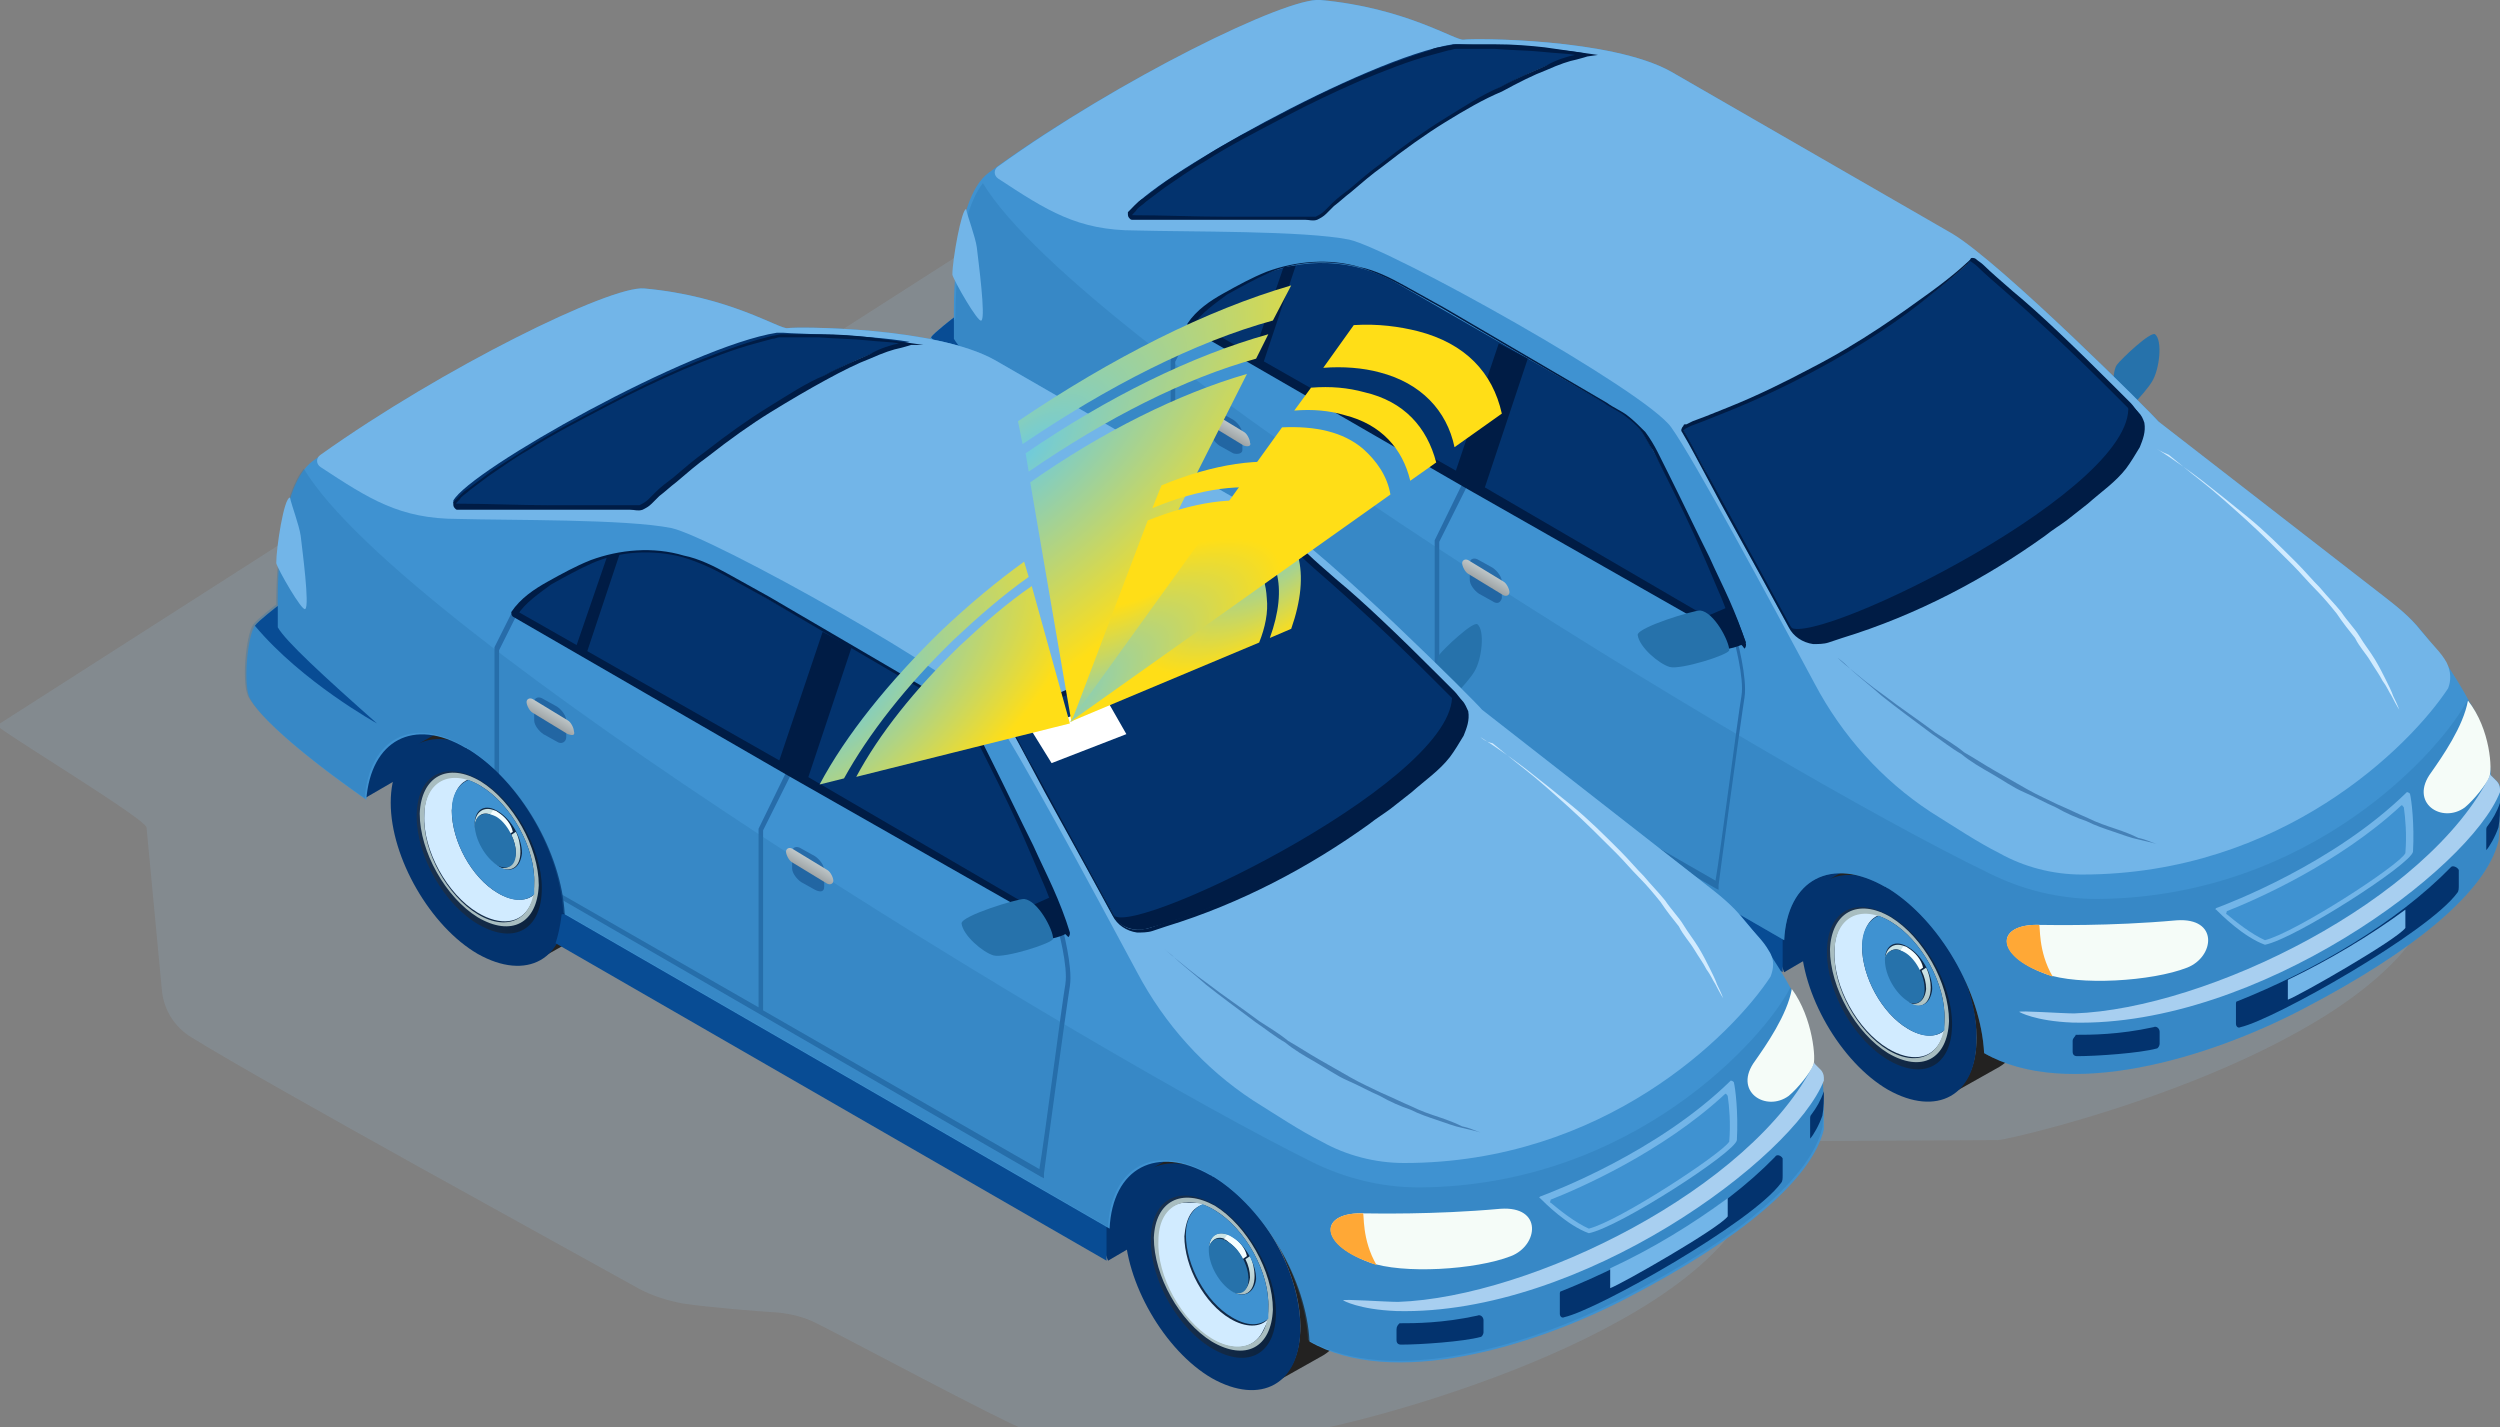 <?xml version="1.0" encoding="utf-8"?>
<!-- Generator: Adobe Illustrator 24.2.0, SVG Export Plug-In . SVG Version: 6.00 Build 0)  -->
<svg version="1.1" id="Layer_1" xmlns="http://www.w3.org/2000/svg" xmlns:xlink="http://www.w3.org/1999/xlink" x="0px" y="0px"
	 viewBox="0 0 163.8 93.5" style="enable-background:new 0 0 163.8 93.5;" xml:space="preserve">
<rect x="0" y="0" width="163.8" height="93.5" fill="#808080" stroke="none"/>
<style type="text/css">
	.st0{opacity:0.2;fill:#92B4D1;}
	.st1{fill:#2672AB;}
	.st2{enable-background:new    ;}
	.st3{fill:#03336E;}
	.st4{fill:#232221;}
	.st5{opacity:0.5;fill:url(#SVGID_1_);}
	.st6{fill:#F4FEFF;}
	.st7{fill:#CAE3E5;}
	.st8{fill:url(#SVGID_2_);}
	.st9{fill:#D1EBFF;}
	.st10{fill:#A8BDC0;}
	.st11{fill:#3F92D1;}
	.st12{opacity:0.5;fill:url(#SVGID_3_);}
	.st13{fill:url(#SVGID_4_);}
	.st14{fill:#084C94;}
	.st15{fill:#0B1111;}
	.st16{opacity:0.4;fill:#03336E;}
	.st17{opacity:0.3;fill:#2672AB;}
	.st18{fill:#A8CFF0;}
	.st19{fill:#72B5E8;}
	.st20{opacity:0.5;clip-path:url(#SVGID_6_);}
	.st21{fill:#636363;}
	.st22{fill:#7A7A7A;}
	.st23{fill:#001C45;}
	.st24{fill:#F5FCF8;}
	.st25{fill:#FFA836;}
	.st26{opacity:0.6;fill:#03336E;}
	.st27{fill:url(#SVGID_7_);}
	.st28{fill:url(#SVGID_8_);}
	.st29{opacity:0.5;fill:url(#SVGID_9_);}
	.st30{fill:url(#SVGID_10_);}
	.st31{opacity:0.5;fill:url(#SVGID_11_);}
	.st32{fill:url(#SVGID_12_);}
	.st33{opacity:0.5;clip-path:url(#SVGID_14_);}
	.st34{fill:url(#SVGID_15_);}
	.st35{fill:url(#SVGID_16_);}
	.st36{fill:#FFFFFF;}
	.st37{fill:url(#SVGID_17_);}
	.st38{fill:url(#SVGID_18_);}
	.st39{fill:url(#SVGID_19_);}
	.st40{fill:url(#SVGID_20_);}
	.st41{fill:url(#SVGID_21_);}
</style>
<g>
	<path class="st0" d="M160.6,53.9c-0.6-1-6.2-5-6.8-5.6c-1.3-1.5-2.6-3.6-4.3-4.7c-2.3-1.5-5.5-1.7-8-2.6c-2.3-0.9-3.7-2.6-5.6-3.9
		c-4.1-2.8-9.4-3.2-14.1-4.5c-3.7-1-7.1-2.5-10.6-4.2c-2.6-1.2-5.5-1.7-8-3.1c-2.5-1.4-4.5-3.4-6.6-5.4c-2.7-2.7-5.8-3.4-9.1-5.2
		c-2.3-1.3-10.3-5.1-13.1-5.4l-30,19.2c-0.1,0.1-0.1,0.3,0,0.3c1.5,1.1,9.4,5.9,9.6,6.5l1,10.6c0.1,1.3,0.8,2.5,2,3.2
		c5,3.1,24.9,14,29.2,16.4c0.9,0.5,1.9,0.8,2.9,1c2.1,0.3,4.8,0.5,6.3,0.6c0.9,0.1,1.7,0.3,2.5,0.7c2.2,1.1,11.9,6.3,13.7,7
		l19.3-0.1c0.8,0,23.6-5.3,28.2-14.8C160,57.5,161.7,55.9,160.6,53.9z"/>
	<g id="_x31__1_">
		<g>
			<path class="st1" d="M138.7,23.9c0.3-0.4,2.2-2.2,2.5-2c0.5,0.4,0.3,2.3-0.2,3.1c-0.4,0.7-2.3,2.7-2.3,2.4
				C138.4,27.1,138.3,24.4,138.7,23.9z"/>
			<g class="st2">
				<path class="st3" d="M70.1,29.6c-1.1,0.6-1.8,2-1.9,3.8l28.8-16.7c0.1-1.9,0.8-3.2,1.9-3.8L70.1,29.6z"/>
				<path class="st3" d="M117.4,57.4c-1.1,0.7-1.3,4.5-0.5,6.3l6.5-3.8l22.3-15.1c0.1-1.9,0.8-3.3,2-4L117.4,57.4z"/>
				<g class="st2">
					<g>
						<g class="st2">
							<path class="st4" d="M83.6,34.1c-0.6-1.3-1.3-2.5-2.2-3.5c-0.8-0.9-1.6-1.6-2.5-2.1c-1.6-0.9-3-1-4.1-0.4l-3.2,1.8
								c1-0.6,2.5-0.5,4.1,0.4c0.9,0.5,1.8,1.3,2.5,2.1c0.9,1,1.7,2.2,2.2,3.5c0.6,1.4,1,2.9,1,4.3c0,1.8-0.6,3.1-1.7,3.7l3.2-1.8
								c1-0.6,1.7-1.9,1.7-3.7C84.6,37,84.3,35.5,83.6,34.1z"/>
							<path class="st3" d="M75.7,30.3C72.5,28.5,70,30,70,33.6c0,3.6,2.6,8.1,5.7,9.9c3.2,1.8,5.8,0.4,5.8-3.3
								C81.5,36.6,78.9,32.2,75.7,30.3z"/>
						</g>
						
							<linearGradient id="SVGID_1_" gradientUnits="userSpaceOnUse" x1="261.24" y1="36.942" x2="269.493" y2="36.942" gradientTransform="matrix(1 0 0 1 -189.664 0)">
							<stop  offset="0" style="stop-color:#323232"/>
							<stop  offset="0.629" style="stop-color:#201F1D"/>
							<stop  offset="1" style="stop-color:#12100C"/>
						</linearGradient>
						<path class="st5" d="M75.7,32.2c-2.3-1.3-4.1-0.3-4.1,2.4c0,2.6,1.8,5.8,4.1,7.1c2.3,1.3,4.1,0.3,4.1-2.4
							C79.8,36.7,78,33.5,75.7,32.2z"/>
						<g>
							<g class="st2">
								<g class="st2">
									<g class="st2">
										<path class="st6" d="M75.4,35.1l0,0.2c0,0.9,0.6,1.9,1.3,2.4c0,0,0,0,0,0l0.2,0.1c0,0,0,0,0,0
											C76,37.3,75.4,36.1,75.4,35.1L75.4,35.1z"/>
									</g>
								</g>
								<path class="st7" d="M76.7,34.2l-0.2,0.3c-0.6-0.3-1.1,0.1-1.1,0.9l0-0.2C75.4,34.3,76,33.9,76.7,34.2L76.7,34.2z"/>
								<g class="st2">
									<g class="st2">
										
											<linearGradient id="SVGID_2_" gradientUnits="userSpaceOnUse" x1="60.658" y1="29.495" x2="60.447" y2="32.774" gradientTransform="matrix(0.994 0.11 -0.11 0.994 20.818 -0.112)">
											<stop  offset="0" style="stop-color:#CAE3E5"/>
											<stop  offset="1" style="stop-color:#9AAEB0"/>
										</linearGradient>
										<path class="st8" d="M76.9,37.8l-0.2-0.1c0.7,0.4,1.3,0.1,1.4-0.8c0-0.4-0.1-0.8-0.3-1.2l0.3-0.2c0.2,0.4,0.3,0.9,0.3,1.3
											C78.4,38,77.7,38.3,76.9,37.8L76.9,37.8z"/>
										<path class="st6" d="M77,34.3c-0.1-0.1-0.2-0.1-0.3-0.1l-0.2,0.3c0.1,0,0.2,0.1,0.2,0.1c0.4,0.3,0.8,0.7,1,1.2l0.3-0.2
											C77.9,35.1,77.4,34.6,77,34.3z"/>
									</g>
								</g>
								<g>
									<path class="st1" d="M76.8,34.6c0.7,0.4,1.3,1.5,1.3,2.4c0,0.9-0.6,1.2-1.4,0.7c-0.7-0.4-1.3-1.5-1.3-2.4
										C75.4,34.5,76,34.2,76.8,34.6z"/>
								</g>
								<g>
									<g class="st2">
										<path class="st9" d="M74.2,32l0.9,0c0,0,0.2,0,0.1,0.1c-0.8,0.2-1.2,0.9-1.3,2.1c0,2,1.3,4.4,3,5.4c1,0.6,2,0.6,2.5,0
											c0.1-0.1-0.1,0.3-0.1,0.3L79,40.5c-0.6,1.1-1.9,1.3-3.4,0.4c-2-1.2-3.6-4.1-3.5-6.4C72.1,32.9,72.9,32,74.2,32L74.2,32z"
											/>
									</g>
								</g>
								<g>
									<path class="st10" d="M75.8,32.3c2.1,1.3,3.8,4.3,3.8,6.8c-0.1,2.5-1.8,3.4-4,2.1c-2.1-1.3-3.8-4.3-3.8-6.8
										C71.9,32,73.7,31,75.8,32.3z M75.8,32.6c-2-1.2-3.7-0.3-3.7,2c-0.1,2.3,1.5,5.2,3.5,6.4s3.7,0.3,3.7-2
										C79.4,36.6,77.8,33.8,75.8,32.6L75.8,32.6z"/>
								</g>
							</g>
							<g>
								<path class="st11" d="M79.3,39c0.1-2.3-1.5-5.2-3.5-6.4c-0.3-0.2-0.6-0.3-0.8-0.4c-0.7,0.3-1.1,1-1.1,2c0,2,1.3,4.4,3,5.4
									c1,0.6,1.8,0.6,2.4,0.1C79.3,39.5,79.3,39.2,79.3,39z M76.9,37.8c-0.8-0.5-1.5-1.7-1.5-2.7c0-1,0.7-1.4,1.6-0.8
									c0.8,0.5,1.5,1.7,1.5,2.7C78.4,38,77.7,38.3,76.9,37.8z"/>
							</g>
						</g>
					</g>
					<g>
						<g class="st2">
							<path class="st4" d="M131.7,61.9c-0.6-1.3-1.3-2.5-2.2-3.5c-0.8-0.9-1.6-1.6-2.5-2.1c-1.6-0.9-3-1-4.1-0.4l-3.2,1.8
								c1-0.6,2.5-0.5,4.1,0.4c0.9,0.5,1.8,1.3,2.5,2.1c0.9,1,1.7,2.2,2.2,3.5c0.6,1.4,1,2.9,1,4.3c0,1.8-0.6,3.1-1.7,3.7l3.2-1.8
								c1-0.6,1.7-1.9,1.7-3.7C132.7,64.9,132.3,63.4,131.7,61.9z"/>
							<path class="st3" d="M123.8,58.2c-3.2-1.8-5.8-0.4-5.8,3.3c0,3.6,2.6,8.1,5.7,9.9c3.2,1.8,5.8,0.4,5.8-3.3
								C129.6,64.4,127,60,123.8,58.2z"/>
						</g>
						
							<linearGradient id="SVGID_3_" gradientUnits="userSpaceOnUse" x1="309.328" y1="64.757" x2="317.581" y2="64.757" gradientTransform="matrix(1 0 0 1 -189.664 0)">
							<stop  offset="0" style="stop-color:#323232"/>
							<stop  offset="0.629" style="stop-color:#201F1D"/>
							<stop  offset="1" style="stop-color:#12100C"/>
						</linearGradient>
						<path class="st12" d="M123.8,60c-2.3-1.3-4.1-0.3-4.1,2.4c0,2.6,1.8,5.8,4.1,7.1c2.3,1.3,4.1,0.3,4.1-2.4
							C127.9,64.5,126.1,61.3,123.8,60z"/>
						<g>
							<g class="st2">
								<g class="st2">
									<g class="st2">
										<path class="st6" d="M123.5,63l0,0.2c0,0.9,0.6,1.9,1.3,2.4c0,0,0,0,0,0l0.2,0.1c0,0,0,0,0,0
											C124.1,65.1,123.5,63.9,123.5,63L123.5,63z"/>
									</g>
								</g>
								<path class="st7" d="M124.8,62l-0.2,0.3c-0.6-0.3-1.1,0.1-1.1,0.9l0-0.2C123.5,62.1,124.1,61.7,124.8,62L124.8,62z"/>
								<g class="st2">
									<g class="st2">
										
											<linearGradient id="SVGID_4_" gradientUnits="userSpaceOnUse" x1="111.521" y1="51.836" x2="111.309" y2="55.116" gradientTransform="matrix(0.994 0.11 -0.11 0.994 20.818 -0.112)">
											<stop  offset="0" style="stop-color:#CAE3E5"/>
											<stop  offset="1" style="stop-color:#9AAEB0"/>
										</linearGradient>
										<path class="st13" d="M125,65.7l-0.2-0.1c0.7,0.4,1.3,0.1,1.4-0.8c0-0.4-0.1-0.8-0.3-1.2l0.3-0.2c0.2,0.4,0.3,0.9,0.3,1.3
											C126.5,65.8,125.8,66.2,125,65.7L125,65.7z"/>
										<path class="st6" d="M125,62.1c-0.1-0.1-0.2-0.1-0.3-0.1l-0.2,0.3c0.1,0,0.2,0.1,0.2,0.1c0.4,0.3,0.8,0.7,1,1.2l0.3-0.2
											C125.9,62.9,125.5,62.4,125,62.1z"/>
									</g>
								</g>
								<g>
									<path class="st1" d="M124.8,62.4c0.7,0.4,1.3,1.5,1.3,2.4c0,0.9-0.6,1.2-1.4,0.7c-0.7-0.4-1.3-1.5-1.3-2.4
										C123.5,62.3,124.1,62,124.8,62.4z"/>
								</g>
								<g>
									<g class="st2">
										<path class="st9" d="M122.3,59.8l0.9,0c0,0,0.2,0,0.1,0.1c-0.8,0.2-1.2,0.9-1.3,2.1c0,2,1.3,4.4,3,5.4c1,0.6,2,0.6,2.5,0
											c0.1-0.1-0.1,0.3-0.1,0.3l-0.3,0.6c-0.6,1.1-1.9,1.3-3.4,0.4c-2-1.2-3.6-4.1-3.5-6.4C120.2,60.7,121,59.8,122.3,59.8
											L122.3,59.8z"/>
									</g>
								</g>
								<g>
									<path class="st10" d="M123.9,60.1c2.1,1.3,3.8,4.3,3.8,6.8c-0.1,2.5-1.8,3.4-4,2.1c-2.1-1.3-3.8-4.3-3.8-6.8
										C120,59.8,121.7,58.8,123.9,60.1z M123.9,60.4c-2-1.2-3.7-0.3-3.7,2c-0.1,2.3,1.5,5.2,3.5,6.4c2,1.2,3.7,0.3,3.7-2
										C127.5,64.5,125.9,61.6,123.9,60.4L123.9,60.4z"/>
								</g>
							</g>
							<g>
								<path class="st11" d="M127.4,66.8c0.1-2.3-1.5-5.2-3.5-6.4c-0.3-0.2-0.6-0.3-0.8-0.4c-0.7,0.3-1.1,1-1.1,2
									c0,2,1.3,4.4,3,5.4c1,0.6,1.8,0.6,2.4,0.1C127.4,67.3,127.4,67.1,127.4,66.8z M125,65.6c-0.8-0.5-1.5-1.7-1.5-2.7
									c0-1,0.7-1.4,1.6-0.8c0.8,0.5,1.5,1.7,1.5,2.7C126.5,65.8,125.8,66.2,125,65.6z"/>
							</g>
						</g>
					</g>
				</g>
				<path class="st14" d="M110.8,54.1L88.5,41l-7.4,0c0,0-0.1,1-0.4,1.9l36.1,20.8v-2.3L110.8,54.1z"/>
				<path class="st11" d="M163.8,51.7c0-0.2-0.1-0.4-0.2-0.5c-0.2-0.2-0.4-0.4-0.4-0.4c-0.1-1.5-0.4-2.7-0.6-3.2
					c-0.8-1.8-2.2-4.2-3.9-6.2c-0.7-0.9-1.6-1.6-2.5-2.3l-14.7-11.4c-0.2-0.3-10.3-10.4-13.5-12.3L109.5,4.7
					c-3.9-2.2-13-2.2-13.6-2.1c-0.5,0.1-3.8-2.1-9.4-2.6c-2.2-0.2-13.8,5.5-21.7,11.3c-2.5,1.8-2.3,9.5-2.3,9.5s-1.3,1-1.5,1.3
					c-0.5,0.7-0.8,4-0.3,4.8c1.3,2.3,7.6,6.6,7.6,6.6c0.3-3.9,3.1-5.4,6.5-3.4c0.1,0,0.1,0.1,0.2,0.1C78.3,32.3,81,37,81.2,41
					l35.7,20.6c0.2-4,3.1-5.5,6.6-3.5c0.1,0,0.1,0.1,0.2,0.1c3.4,2.1,6.1,6.8,6.3,10.8c5.4,3.1,14.6,0.4,20.9-2.9
					c7.3-3.8,12-7.7,12.8-11C163.8,54.2,163.8,52.5,163.8,51.7z M125.9,19.7c1.5-1.2,2.5-2.1,3-2.5c3,2.6,8.9,8.4,10.2,10.1
					L125.9,19.7z"/>
			</g>
			<path class="st15" d="M139.9,26.8c-3.7-3.8-7-6.9-10.5-9.8c-0.1,0-0.1-0.1-0.2,0c-0.1,0.1-0.3,0.3-0.5,0.4
				c0.1-0.1,0.2-0.2,0.3-0.2c3,2.6,8.9,8.4,10.2,10.1l-13.2-7.6c0.1,0,0.1-0.1,0.2-0.1c-3.1,2.3-8.3,5.7-15.8,8.4
				c-0.1,0-0.1,0.1-0.1,0.2l7,12.9c0.4,0.8,1.4,1.1,2.3,0.8c3.2-0.9,11.1-3.6,18.7-10.3C139.4,30.6,141.1,28,139.9,26.8z"/>
			<path class="st16" d="M76.7,31.6l0-8.1l1.1-2.2l0.3,0.2l-1.1,2.2V32C77,31.8,76.8,31.7,76.7,31.6z M113.6,41.9
				c0,0,0.7,2.5,0.5,3.7c-0.2,1.1-1.4,10.4-1.7,12.1L94.3,47.3V35.5l2.1-4.2l-0.3-0.2l-2.1,4.3l0,11.7L81,39.7c0,0.1,0,0.3,0.1,0.4
				l31.3,18.1l0.2,0.1l0-0.3c0-0.1,1.5-11.1,1.7-12.3c0.2-1.3-0.5-3.8-0.5-3.9L113.6,41.9z"/>
			<path class="st17" d="M163.8,51.7c0-0.2-0.1-0.4-0.2-0.5c-0.2-0.2-0.4-0.4-0.4-0.4c-0.1-1.5-0.4-2.7-0.6-3.2
				c-0.2-0.6-0.5-1.2-0.9-1.8c-1.6,3.2-10.2,13-24.3,13.1c-2.5,0-4.9-0.6-7.1-1.7c-14.3-6.9-59.4-34.4-65.9-45.2
				c-1.9,2.4-1.8,8.9-1.8,8.9s-1.3,1-1.5,1.3c-0.5,0.7-0.8,4-0.3,4.8c1.3,2.3,7.6,6.6,7.6,6.6c0.3-3.9,3.1-5.4,6.5-3.4
				c0.1,0,0.1,0.1,0.2,0.1C78.3,32.3,81,37,81.2,41l35.7,20.6c0.2-4,3.1-5.5,6.6-3.5c0.1,0,0.1,0.1,0.2,0.1
				c3.4,2.1,6.1,6.8,6.3,10.8c5.4,3.1,14.6,0.4,20.9-2.9c7.3-3.8,12-7.7,12.8-11C163.8,54.2,163.8,52.5,163.8,51.7z"/>
			<path class="st18" d="M163.8,51.9c0-0.1,0-0.2,0-0.2c0-0.2-0.1-0.4-0.2-0.5c-0.2-0.2-0.4-0.4-0.4-0.4c0,0,0-0.1,0-0.1
				c-4.1,8.3-18.6,15.4-27.3,15.7c-0.8,0-3.6-0.2-3.6-0.1c0,0,1,0.6,3.5,0.7C147.9,67.3,161.8,57,163.8,51.9z"/>
			<path class="st19" d="M63.3,13.7c0.1,0.5,0.6,1.8,0.7,2.5c0.1,0.9,0.6,4.6,0.3,4.8c-0.2,0.2-1.8-2.6-1.9-3
				C62.4,17,63,13.7,63.3,13.7z"/>
			<g>
				<defs>
					<path id="SVGID_5_" d="M139,30.5c-0.6,0.9-1.6,1.5-2.4,2.3c-0.4,0.4-0.9,0.7-1.4,1.1c-0.5,0.3-0.9,0.7-1.4,1
						c-3.9,2.7-8.4,5.1-13.3,6.6c-0.3,0.1-0.6,0.2-0.9,0.3c-0.3,0.1-0.6,0.1-0.9,0.1c-0.6,0-1.1-0.4-1.4-0.9
						c-0.6-1.1-1.2-2.2-1.8-3.3c-1.2-2.2-2.4-4.4-3.5-6.4c-0.6-1-1.1-2.1-1.7-3.1l0.1-0.1l0.4-0.2c0.3-0.1,0.5-0.2,0.8-0.3
						c0.5-0.2,1-0.4,1.5-0.6c2-0.8,3.9-1.7,5.6-2.6c3.4-1.8,6-3.6,7.7-5c1.8-1.4,2.7-2.3,2.7-2.3c0,0,0,0,0,0
						c0.1,0.1,0.3,0.2,0.5,0.4c0.4,0.4,1.1,1,1.9,1.7c1.7,1.5,4,3.6,6.7,6.3c0.3,0.3,0.7,0.7,1,1c0.2,0.2,0.4,0.4,0.5,0.5
						c0.1,0.2,0.2,0.4,0.2,0.7C140.2,28.7,139.7,29.7,139,30.5z"/>
				</defs>
				<clipPath id="SVGID_6_">
					<use xlink:href="#SVGID_5_"  style="overflow:visible;"/>
				</clipPath>
				<g class="st20">
					<path class="st21" d="M132.4,27.9c-1.7,0.5-3.3,2.2-3.6,3.7c-0.3,1.5,0.8,2.3,2.5,1.7c1.7-0.5,3.3-2.2,3.6-3.7
						C135.2,28.1,134,27.4,132.4,27.9z M132.3,28.4c0.1,0,0.2,0,0.3-0.1l-0.8,2.3l-1.9-0.5C130.6,29.3,131.4,28.7,132.3,28.4z
						 M134.5,29.9c-0.3,1.3-1.7,2.7-3.1,3.2c-1.4,0.5-2.4-0.2-2.1-1.5c0.1-0.4,0.3-0.8,0.5-1.2l2.3,0.7l1-2.8
						C134.1,28.2,134.7,28.8,134.5,29.9z"/>
					<path class="st21" d="M140.6,30c0-0.6,0.7-0.7,0.4-1.2c-0.1-0.1-1-0.8-1.1-0.7c-4.1,1.3-8.4,3.4-12.2,5.7
						c-3.3,2-9.3,6.5-11.5,8.7c0.1,1.1,5.3-1.5,6.5-1C122.7,41.3,133.4,37.6,140.6,30z"/>
					<path class="st22" d="M137.7,28.8c-0.6,2.2-5.7,4.8-9.5,4.6c0,0,1.5-2,4.3-3.4C135.7,28.4,137.7,28.8,137.7,28.8z"/>
				</g>
			</g>
			<path class="st3" d="M129.2,17c-0.8,0.8-7.3,6.8-18.8,11c-0.1,0-0.1,0.1-0.1,0.2l7,12.9c0.4,0.8,1.4,1.1,2.3,0.8
				c3.2-0.9,11.1-3.6,18.7-10.3c1.2-1,2.9-3.5,1.7-4.8c-3.7-3.8-7-6.9-10.5-9.8C129.3,16.9,129.2,16.9,129.2,17z"/>
			<path class="st3" d="M114.1,42L78,21.3c0.7-1.1,2.4-2.2,4.3-3.1c3-1.4,6.4-1.3,9.3,0.4c4.5,2.6,12,6.9,14.6,8.4
				c0.7,0.4,1.3,1,1.7,1.8C109.8,32,113.7,40.5,114.1,42z"/>
			<path class="st23" d="M114,42.2L95.9,31.9l-18-10.4l0,0c-0.1-0.1-0.1-0.2-0.1-0.3l0,0l0,0c0.6-0.9,1.5-1.5,2.4-2
				c0.9-0.5,1.8-1,2.8-1.4c1.9-0.7,4.1-0.9,6.1-0.3c1,0.2,2,0.7,2.9,1.2l2.7,1.5l5.3,3.1l5.3,3.1c0.4,0.3,0.9,0.5,1.3,0.8
				c0.4,0.3,0.8,0.7,1.2,1.1c0.3,0.4,0.6,0.9,0.8,1.3l0.7,1.4c0.9,1.8,1.8,3.7,2.7,5.5c0.4,0.9,0.9,1.9,1.3,2.8
				c0.4,0.9,0.8,1.9,1.1,2.9c0,0.1,0,0.2-0.1,0.3C114.1,42.2,114,42.2,114,42.2L114,42.2z M113.7,41.5c-0.3-0.8-0.6-1.5-0.9-2.3
				c-0.4-0.9-0.8-1.9-1.2-2.8c-0.8-1.9-1.7-3.7-2.6-5.5l-0.7-1.4c-0.3-0.4-0.5-0.9-0.8-1.3c-0.3-0.4-0.7-0.7-1.1-1
				c-0.4-0.3-0.9-0.5-1.3-0.8l-5.3-3.1l-5.3-3.1l-2.7-1.5c-0.9-0.5-1.8-0.9-2.8-1.2c-1.9-0.5-4.1-0.4-5.9,0.4
				c-0.9,0.4-1.8,0.9-2.7,1.4c-0.8,0.6-1.7,1.2-2.2,2l0,0l-0.1-0.3l18.1,10.3L113.7,41.5z"/>
			<path class="st24" d="M134,63.8c2.2,0.8,7,0.5,9.3-0.4c1.8-0.7,2.1-3.3-0.7-3.1c-4.4,0.4-8.4,0.3-8.9,0.3
				C130.8,60.5,130.6,62.5,134,63.8z"/>
			<path class="st25" d="M133.6,60.6c-2.8-0.1-3,2,0.4,3.2c0.2,0.1,0.3,0.1,0.5,0.2C133.5,62.3,133.7,60.6,133.6,60.6z"/>
			<path class="st24" d="M163.1,50.9c-0.2,0.5-1,1.5-1.6,2c-1.5,1.1-3.7-0.3-2.2-2.3c0.7-1,2.1-3,2.4-4.7
				C163.2,47.8,163.3,50.5,163.1,50.9z"/>
			<path class="st19" d="M157.7,51.9c-4.8,4.7-11.7,7.3-12.5,7.6c0,0-0.1,0.1,0,0.1c0.3,0.3,1.8,1.8,3.2,2.3c0,0,0,0,0,0
				c2-0.4,9.6-5.3,9.7-6.1c0.1-1.8-0.1-3.4-0.2-3.8C157.8,51.9,157.7,51.9,157.7,51.9z"/>
			<path class="st11" d="M148.4,61.6c-0.9-0.4-1.9-1.2-2.5-1.7c-0.1,0,0-0.1,0-0.2c1.8-0.7,7.3-3.1,11.4-6.9c0.1-0.1,0.1,0,0.2,0.1
				c0.1,0.7,0.2,1.8,0.1,3c0,0,0,0,0,0C157.2,56.7,150.4,61.1,148.4,61.6C148.4,61.6,148.4,61.6,148.4,61.6z"/>
			<path class="st14" d="M69,28.5c-3.5-3.1-6-5.4-6.5-6.3l0-1.4c0,0-1.3,1-1.5,1.3c0,0,0,0,0,0C64.1,25.8,69,28.5,69,28.5z"/>
			<path class="st26" d="M108.4,4.7c4,2,18,10.3,20.6,12c0.3,0.2,0.6,0.5,0.4,0.3c-0.1,0-0.1,0-0.2,0c0,0-0.1,0.1-0.1,0.1
				c-0.1-0.1-0.2-0.1-0.2-0.2c-2.6-1.7-18-11-20.7-12.2c-0.4-0.2-4-1-4.8-1.1c0.3-0.1,0.4-0.1,0.7-0.1
				C103.3,3.4,107.7,4.3,108.4,4.7z M110.2,28.2c0-0.1,0-0.2,0.1-0.2c0,0,0,0,0.1,0c-0.3-0.5-0.6-1-0.8-1.3
				c-1.7-2.3-18.4-11.8-21.2-12.4c-0.4-0.1-1-0.2-1.6-0.2c0,0,0,0,0,0c-0.2,0.1-0.3,0.2-0.5,0.3c0.8,0.1,1.5,0.2,2.1,0.3
				c2.8,0.6,19.4,9.9,21,12.2C109.7,27.5,110.2,28.2,110.2,28.2z"/>
			<path class="st19" d="M160.3,43.4c-0.4-0.7-0.8-1-1.7-2.1c-0.7-0.9-1.6-1.6-2.5-2.3l-14.7-11.4c-0.2-0.3-10.3-10.4-13.5-12.3
				L109.5,4.7c-3.9-2.2-13-2.2-13.6-2.1c-0.5,0.1-3.8-2.1-9.4-2.6c-2.2-0.2-13.2,5.2-21.1,10.9c-0.3,0.2-0.3,0.6,0,0.8
				c3.2,2.1,5.2,3.4,9,3.4c3.5,0.1,11,0,14,0.6c2.7,0.6,19.4,9.9,21.1,12.3c1.5,2.1,6.4,11.2,9.4,16.8c1.8,3.4,4.4,6.3,7.6,8.4
				c1.6,1,3.1,2,4.5,2.7c1.6,0.9,3.5,1.4,5.4,1.4c13.1,0,21.5-8.4,24-12.2C160.6,44.6,160.6,44,160.3,43.4z M138.2,31.6
				c-7.6,6.8-15.5,9.5-18.7,10.3c-0.9,0.2-1.8,0-2.3-0.8l-7-12.9c0-0.1,0-0.2,0.1-0.2c11.6-4.2,18-10.2,18.8-11
				c0.1-0.1,0.1-0.1,0.2,0c3.5,3,6.8,6.1,10.5,9.8C141.1,28,139.4,30.6,138.2,31.6z"/>
			<path class="st3" d="M103.9,3.5C99.6,4.4,92.1,9,86.7,14c-0.2,0.2-0.5,0.3-0.8,0.3l-11.7-0.1c-0.1,0-0.2-0.1-0.2-0.3
				c1.1-2,15.5-10.1,21.2-11c0.1,0,0.3,0,0.4,0C96.7,3,100.9,3,103.9,3.5z"/>
			<path class="st23" d="M104,3.7c0,0-0.3,0.1-0.7,0.2c-0.5,0.1-1.1,0.3-2,0.7c-0.8,0.3-1.8,0.8-2.9,1.4C97.2,6.5,96,7.2,94.7,8
				c-1.3,0.8-2.7,1.8-4.1,2.9c-0.7,0.5-1.4,1.1-2.1,1.7c-0.4,0.3-0.7,0.6-1.1,0.9L86.9,14c-0.2,0.2-0.4,0.3-0.6,0.4
				c-0.3,0.1-0.5,0-0.8,0l-0.7,0c-0.5,0-1,0-1.5,0c-1,0-2,0-3,0c-1,0-2,0-3.1,0l-1.5,0l-0.8,0l-0.4,0l-0.2,0l-0.1,0
				c-0.1,0-0.1,0-0.2-0.1c-0.1-0.1-0.1-0.2-0.1-0.3c0,0,0-0.1,0-0.1c0,0,0,0,0,0l0,0l0.1-0.1c0.1-0.1,0.2-0.2,0.3-0.3
				c0.2-0.2,0.4-0.4,0.6-0.5c0.4-0.3,0.8-0.6,1.2-0.9c0.8-0.6,1.7-1.1,2.6-1.7c1.7-1.1,3.5-2,5.2-2.9c3.4-1.8,6.8-3.3,9.8-4.2
				C94,3.1,94.4,3.1,94.8,3c0.2,0,0.4-0.1,0.6-0.1c0.2,0,0.3,0,0.5,0c0.7,0,1.4,0,2,0c1.3,0,2.4,0.1,3.3,0.2l3.5,0.5L104,3.7z
				 M103.2,3.6c-0.5-0.1-1.2-0.1-2.1-0.2c-0.9-0.1-2-0.1-3.2-0.2c-0.6,0-1.3,0-2,0c-0.2,0-0.3,0-0.5,0c-0.2,0-0.3,0.1-0.5,0.1
				c-0.4,0.1-0.7,0.2-1.1,0.3c-1.5,0.4-3,1-4.7,1.7c-1.6,0.7-3.3,1.5-5,2.4c-1.7,0.9-3.5,1.8-5.2,2.9c-0.9,0.5-1.7,1.1-2.6,1.7
				c-0.4,0.3-0.8,0.6-1.2,0.9c-0.2,0.2-0.4,0.3-0.6,0.5c-0.1,0.2-0.4,0.4-0.3,0.4c2,0,4.1,0.1,6.1,0.1c1,0,2,0,3,0c0.5,0,1,0,1.5,0
				l0.7,0c0.2,0,0.5,0,0.7,0c0.2-0.1,0.4-0.2,0.6-0.4l0.5-0.5c0.3-0.3,0.7-0.6,1.1-0.9c0.7-0.6,1.4-1.2,2.1-1.7
				c1.4-1.1,2.8-2.1,4.1-2.9c1.3-0.8,2.5-1.6,3.7-2.1c1.1-0.6,2.1-1,3-1.4C102,3.9,102.7,3.7,103.2,3.6
				C103.2,3.6,103.2,3.6,103.2,3.6z"/>
			<path class="st9" d="M141.3,29.4c0,0,1.3,0.8,3,2.1c0.9,0.7,1.9,1.5,3,2.4c1.1,0.9,2.1,1.9,3.2,3c0.5,0.5,1,1.1,1.5,1.6
				c0.5,0.6,1,1.1,1.4,1.6c0.4,0.6,0.9,1.1,1.2,1.6c0.3,0.5,0.7,1,1,1.5c0.3,0.5,0.5,0.9,0.7,1.3c0.2,0.4,0.4,0.8,0.5,1.1
				c0.3,0.6,0.4,0.9,0.4,0.9s-0.2-0.3-0.5-0.9c-0.2-0.3-0.3-0.6-0.6-1c-0.2-0.4-0.5-0.8-0.8-1.3c-0.3-0.5-0.7-0.9-1-1.5
				c-0.4-0.5-0.8-1-1.2-1.6c-0.4-0.5-0.9-1.1-1.4-1.6c-0.5-0.5-1-1.1-1.5-1.6c-1-1-2.1-2.1-3.1-3c-1-0.9-2-1.8-2.9-2.5
				c-0.9-0.7-1.6-1.3-2.1-1.7C141.6,29.6,141.3,29.4,141.3,29.4z"/>
			<path class="st16" d="M120.4,43.1c0,0,0.3,0.3,0.8,0.7c0.5,0.4,1.3,1.1,2.3,1.8c0.9,0.7,2.1,1.5,3.3,2.4c0.6,0.4,1.3,0.8,1.9,1.3
				c0.7,0.4,1.3,0.8,2,1.2c0.7,0.4,1.4,0.8,2.1,1.2c0.7,0.4,1.4,0.7,2,1c0.7,0.3,1.3,0.6,2,0.9c0.6,0.3,1.2,0.5,1.8,0.7
				c0.6,0.2,1.1,0.4,1.5,0.6c0.5,0.1,0.9,0.3,1.2,0.4c0.7,0.2,1.1,0.3,1.1,0.3s-0.4-0.1-1.1-0.3c-0.3-0.1-0.8-0.2-1.2-0.3
				c-0.5-0.1-1-0.3-1.6-0.5c-0.6-0.2-1.2-0.4-1.8-0.7c-0.6-0.2-1.3-0.5-2-0.9c-0.7-0.3-1.4-0.7-2.1-1c-0.7-0.3-1.4-0.8-2.1-1.2
				c-0.7-0.4-1.4-0.8-2-1.3c-0.7-0.4-1.3-0.9-1.9-1.3c-1.2-0.9-2.3-1.7-3.3-2.5c-0.9-0.8-1.7-1.4-2.2-1.9
				C120.7,43.3,120.4,43.1,120.4,43.1z"/>
			<path class="st23" d="M140.1,27c-0.2-0.2-0.3-0.4-0.5-0.6c-0.4-0.4-0.7-0.7-1-1c-2.7-2.7-5-4.9-6.7-6.3c-0.8-0.7-1.5-1.3-1.9-1.7
				c-0.2-0.2-0.4-0.3-0.5-0.4c-0.1-0.1-0.2-0.1-0.3-0.1c-0.1,0-0.1,0.1-0.1,0.1s-0.9,0.9-2.7,2.2c-1.8,1.3-4.4,3.2-7.7,4.9
				c-1.7,0.9-3.5,1.8-5.5,2.6c-0.5,0.2-1,0.4-1.5,0.6c-0.3,0.1-0.5,0.2-0.8,0.3l-0.4,0.2l-0.1,0c0,0-0.1,0-0.1,0.1
				c-0.1,0.1-0.2,0.3-0.1,0.4c0.6,1,1.1,2,1.7,3.1c1.1,2.1,2.3,4.2,3.5,6.4c0.6,1.1,1.2,2.2,1.8,3.3c0.3,0.6,0.9,1,1.6,1.1
				c0.3,0,0.7,0,1-0.1c0.3-0.1,0.6-0.2,0.9-0.3c4.9-1.5,9.4-3.9,13.3-6.7c0.5-0.4,1-0.7,1.4-1c0.5-0.4,0.9-0.7,1.4-1.1
				c0.9-0.8,1.8-1.4,2.5-2.3c0.3-0.4,0.6-0.9,0.9-1.4c0.2-0.5,0.4-1,0.3-1.6C140.4,27.4,140.3,27.2,140.1,27z M139,30.5
				c-0.6,0.9-1.6,1.5-2.4,2.3c-0.4,0.4-0.9,0.7-1.4,1.1c-0.5,0.3-0.9,0.7-1.4,1c-3.9,2.7-8.4,5.1-13.3,6.6c-0.3,0.1-0.6,0.2-0.9,0.3
				c-0.3,0.1-0.6,0.1-0.9,0.1c-0.6,0-1.1-0.4-1.4-0.9c-0.6-1.1-1.2-2.2-1.8-3.3c-1.2-2.2-2.4-4.4-3.5-6.4c-0.6-1-1.1-2.1-1.7-3.1
				l0.1-0.1l0.4-0.2c0.3-0.1,0.5-0.2,0.8-0.3c0.5-0.2,1-0.4,1.5-0.6c2-0.8,3.9-1.7,5.6-2.6c3.4-1.8,6-3.6,7.7-5
				c1.8-1.4,2.7-2.3,2.7-2.3c0,0,0,0,0,0c0.1,0.1,0.3,0.2,0.5,0.4c0.4,0.4,1.1,1,1.9,1.7c1.7,1.5,4,3.6,6.7,6.3c0.3,0.3,0.7,0.7,1,1
				c0.2,0.2,0.4,0.4,0.5,0.5c0.1,0.2,0.2,0.4,0.2,0.7C140.2,28.7,139.7,29.7,139,30.5z"/>
			<path class="st23" d="M139.9,26.8c-0.2-0.2-0.4-0.3-0.5-0.5c1.2,5.5-20.4,16.1-22.1,14.8c0.4,0.8,1.4,1.1,2.3,0.8
				c3.2-0.9,11.1-3.6,18.7-10.3C139.4,30.6,141.1,28,139.9,26.8z"/>
			<polygon class="st23" points="100.1,23.5 98.2,22.5 95.3,31.1 97.2,32.2 			"/>
			<polygon class="st23" points="84.9,17.4 84.1,17.5 82,23.6 82.7,24 			"/>
			<path class="st3" d="M135.8,68.2v0.7c0,0.2,0.1,0.3,0.3,0.3c1.3,0,4.1-0.2,5.2-0.5c0.1,0,0.2-0.2,0.2-0.3v-0.8
				c0-0.2-0.2-0.4-0.4-0.3c-2.3,0.5-4.1,0.5-5.1,0.5C136,67.9,135.8,68,135.8,68.2z"/>
			<path class="st3" d="M163,54.1c-0.1,0.1-0.1,0.2-0.1,0.3c0,0.5,0,1.2,0,1.3c0.2-0.2,0.6-0.9,0.8-1.5c0.1-0.5,0.1-1.1,0.1-1.6
				C163.6,53.2,163.3,53.7,163,54.1z"/>
			<path class="st3" d="M160.6,56.8c-3.6,3.7-9,6.8-14,8.8c-0.1,0-0.1,0.1-0.1,0.2l0,1.3c0,0.1,0.1,0.3,0.3,0.2
				c2.2-0.5,12.3-6.2,14.2-8.8c0.1-0.1,0.1-0.3,0.1-0.5V57C161,56.8,160.7,56.7,160.6,56.8z"/>
			<path class="st19" d="M149.9,64.2l0,1.3c0.8-0.3,7.1-3.9,7.7-4.7v-1.2C155.3,61.3,152.6,62.9,149.9,64.2z"/>
			<path class="st23" d="M110.4,42.5l1.7,0.1c0.8,0,1.6-0.1,2.3-0.5l0,0c-0.3-0.8-0.6-1.6-1-2.4l-2.1,0.9L110.4,42.5z"/>
			<path class="st1" d="M111.4,40c-0.5,0-4.1,1.1-4.1,1.6c0.1,0.8,1.4,1.9,2.1,2.1c0.7,0.2,3.9-0.8,3.9-1.1
				C113.3,42,112.3,40.1,111.4,40z"/>
		</g>
		<g>
			<path class="st16" d="M97.8,39.4l-0.9-0.5c-0.3-0.2-0.6-0.6-0.6-0.9v-1.1c0-0.3,0.3-0.4,0.6-0.2l0.9,0.5c0.3,0.2,0.6,0.6,0.6,0.9
				v1.1C98.3,39.5,98.1,39.6,97.8,39.4z"/>
			<linearGradient id="SVGID_7_" gradientUnits="userSpaceOnUse" x1="97.495" y1="37.492" x2="97.107" y2="38.164">
				<stop  offset="0" style="stop-color:#BDC5C7"/>
				<stop  offset="1" style="stop-color:#9EA4A6"/>
			</linearGradient>
			<path class="st27" d="M98.5,39l-2.3-1.4c-0.2-0.1-0.4-0.5-0.4-0.7l0,0c0-0.2,0.2-0.3,0.4-0.2l2.3,1.4c0.2,0.1,0.4,0.5,0.4,0.7
				l0,0C98.9,39,98.7,39.1,98.5,39z"/>
		</g>
		<g>
			<path class="st16" d="M80.8,29.7l-0.9-0.5c-0.3-0.2-0.6-0.6-0.6-0.9v-1.1c0-0.3,0.3-0.4,0.6-0.2l0.9,0.5c0.3,0.2,0.6,0.6,0.6,0.9
				v1.1C81.4,29.7,81.1,29.8,80.8,29.7z"/>
			<linearGradient id="SVGID_8_" gradientUnits="userSpaceOnUse" x1="80.556" y1="27.724" x2="80.168" y2="28.395">
				<stop  offset="0" style="stop-color:#BDC5C7"/>
				<stop  offset="1" style="stop-color:#9EA4A6"/>
			</linearGradient>
			<path class="st28" d="M81.5,29.2l-2.3-1.4c-0.2-0.1-0.4-0.5-0.4-0.7l0,0c0-0.2,0.2-0.3,0.4-0.2l2.3,1.4c0.2,0.1,0.4,0.5,0.4,0.7
				l0,0C82,29.2,81.8,29.3,81.5,29.2z"/>
		</g>
	</g>
	<path class="st0" d="M116.2,72.8c-0.6-1-6.2-5-6.8-5.6c-1.3-1.5-2.6-3.6-4.3-4.7c-2.3-1.5-5.5-1.7-8-2.6c-2.3-0.9-3.7-2.6-5.6-3.9
		c-4.1-2.8-9.4-3.2-14.1-4.5c-3.7-1-7.1-2.5-10.6-4.2c-2.6-1.2-5.5-1.7-8-3.1c-2.5-1.4-4.5-3.4-6.6-5.4c-2.7-2.7-5.8-3.4-9.1-5.2
		c-2.3-1.3-10.3-5.1-13.1-5.4l-30,19.2c-0.1,0.1-0.1,0.3,0,0.3c1.5,1.1,9.4,5.9,9.6,6.5l1,10.6c0.1,1.3,0.8,2.5,2,3.2
		c5,3.1,24.9,14,29.2,16.4c0.9,0.5,1.9,0.8,2.9,1c2.1,0.3,4.8,0.5,6.3,0.6c0.9,0.1,1.7,0.3,2.5,0.7c2.2,1.1,11.9,6.3,13.7,7
		l19.3-0.1c0.8,0,23.6-5.3,28.2-14.8C115.7,76.5,117.4,74.8,116.2,72.8z"/>
	<g id="_x31__3_">
		<g>
			<path class="st1" d="M94.3,42.9c0.3-0.4,2.2-2.2,2.5-2c0.5,0.4,0.3,2.3-0.2,3.1c-0.4,0.7-2.3,2.7-2.3,2.4
				C94.1,46,94,43.4,94.3,42.9z"/>
			<g class="st2">
				<path class="st3" d="M25.8,48.5c-1.1,0.6-1.8,2-1.9,3.8l28.8-16.7c0.1-1.9,0.8-3.2,1.9-3.8L25.8,48.5z"/>
				<path class="st3" d="M73.1,76.3c-1.1,0.7-1.3,4.5-0.5,6.3l6.5-3.8l22.3-15.1c0.1-1.9,0.8-3.3,2-4L73.1,76.3z"/>
				<g class="st2">
					<g>
						<g class="st2">
							<path class="st4" d="M39.3,53c-0.6-1.3-1.3-2.5-2.2-3.5c-0.8-0.9-1.6-1.6-2.5-2.1c-1.6-0.9-3-1-4.1-0.4l-3.2,1.8
								c1-0.6,2.5-0.5,4.1,0.4c0.9,0.5,1.8,1.3,2.5,2.1c0.9,1,1.7,2.2,2.2,3.5c0.6,1.4,1,2.9,1,4.3c0,1.8-0.6,3.1-1.7,3.7l3.2-1.8
								c1-0.6,1.7-1.9,1.7-3.7C40.3,56,39.9,54.5,39.3,53z"/>
							<path class="st3" d="M31.4,49.3c-3.2-1.8-5.8-0.4-5.8,3.3c0,3.6,2.6,8.1,5.7,9.9c3.2,1.8,5.8,0.4,5.8-3.3
								C37.2,55.5,34.6,51.1,31.4,49.3z"/>
						</g>
						
							<linearGradient id="SVGID_9_" gradientUnits="userSpaceOnUse" x1="216.931" y1="55.856" x2="225.184" y2="55.856" gradientTransform="matrix(1 0 0 1 -189.664 0)">
							<stop  offset="0" style="stop-color:#323232"/>
							<stop  offset="0.629" style="stop-color:#201F1D"/>
							<stop  offset="1" style="stop-color:#12100C"/>
						</linearGradient>
						<path class="st29" d="M31.4,51.1c-2.3-1.3-4.1-0.3-4.1,2.4c0,2.6,1.8,5.8,4.1,7.1c2.3,1.3,4.1,0.3,4.1-2.4
							C35.5,55.6,33.7,52.4,31.4,51.1z"/>
						<g>
							<g class="st2">
								<g class="st2">
									<g class="st2">
										<path class="st6" d="M31.1,54.1l0,0.2c0,0.9,0.6,1.9,1.3,2.4c0,0,0,0,0,0l0.2,0.1c0,0,0,0,0,0
											C31.7,56.2,31.1,55,31.1,54.1L31.1,54.1z"/>
									</g>
								</g>
								<path class="st7" d="M32.4,53.1l-0.2,0.3c-0.6-0.3-1.1,0.1-1.1,0.9l0-0.2C31.1,53.2,31.7,52.8,32.4,53.1L32.4,53.1z"/>
								<g class="st2">
									<g class="st2">
										
											<linearGradient id="SVGID_10_" gradientUnits="userSpaceOnUse" x1="18.706" y1="53.181" x2="18.495" y2="56.461" gradientTransform="matrix(0.994 0.11 -0.11 0.994 20.818 -0.112)">
											<stop  offset="0" style="stop-color:#CAE3E5"/>
											<stop  offset="1" style="stop-color:#9AAEB0"/>
										</linearGradient>
										<path class="st30" d="M32.6,56.8l-0.2-0.1c0.7,0.4,1.3,0.1,1.4-0.8c0-0.4-0.1-0.8-0.3-1.2l0.3-0.2
											c0.2,0.4,0.3,0.9,0.3,1.3C34.1,56.9,33.4,57.2,32.6,56.8L32.6,56.8z"/>
										<path class="st6" d="M32.6,53.2c-0.1-0.1-0.2-0.1-0.3-0.1l-0.2,0.3c0.1,0,0.2,0.1,0.2,0.1c0.4,0.3,0.8,0.7,1,1.2l0.3-0.2
											C33.5,54,33.1,53.5,32.6,53.2z"/>
									</g>
								</g>
								<g>
									<path class="st1" d="M32.5,53.5c0.7,0.4,1.3,1.5,1.3,2.4c0,0.9-0.6,1.2-1.4,0.7c-0.7-0.4-1.3-1.5-1.3-2.4
										C31.1,53.4,31.7,53.1,32.5,53.5z"/>
								</g>
								<g>
									<g class="st2">
										<path class="st9" d="M29.9,50.9l0.9,0c0,0,0.2,0,0.1,0.1c-0.8,0.2-1.2,0.9-1.3,2.1c0,2,1.3,4.4,3,5.4c1,0.6,2,0.6,2.5,0
											c0.1-0.1-0.1,0.3-0.1,0.3l-0.3,0.6c-0.6,1.1-1.9,1.3-3.4,0.4c-2-1.2-3.6-4.1-3.5-6.4C27.8,51.8,28.6,50.9,29.9,50.9
											L29.9,50.9z"/>
									</g>
								</g>
								<g>
									<path class="st10" d="M31.5,51.2c2.1,1.3,3.8,4.3,3.8,6.8c-0.1,2.5-1.8,3.4-4,2.1c-2.1-1.3-3.8-4.3-3.8-6.8
										C27.6,50.9,29.3,49.9,31.5,51.2z M31.5,51.5c-2-1.2-3.7-0.3-3.7,2c-0.1,2.3,1.5,5.2,3.5,6.4c2,1.2,3.7,0.3,3.7-2
										C35.1,55.6,33.5,52.7,31.5,51.5L31.5,51.5z"/>
								</g>
							</g>
							<g>
								<path class="st11" d="M35,57.9c0.1-2.3-1.5-5.2-3.5-6.4c-0.3-0.2-0.6-0.3-0.8-0.4c-0.7,0.3-1.1,1-1.1,2c0,2,1.3,4.4,3,5.4
									c1,0.6,1.8,0.6,2.4,0.1C35,58.4,35,58.2,35,57.9z M32.6,56.7c-0.8-0.5-1.5-1.7-1.5-2.7c0-1,0.7-1.4,1.6-0.8
									c0.8,0.5,1.5,1.7,1.5,2.7C34.1,56.9,33.4,57.3,32.6,56.7z"/>
							</g>
						</g>
					</g>
					<g>
						<g class="st2">
							<path class="st4" d="M87.4,80.8c-0.6-1.3-1.3-2.5-2.2-3.5c-0.8-0.9-1.6-1.6-2.5-2.1c-1.6-0.9-3-1-4.1-0.4l-3.2,1.8
								c1-0.6,2.5-0.5,4.1,0.4c0.9,0.5,1.8,1.3,2.5,2.1c0.9,1,1.7,2.2,2.2,3.5c0.6,1.4,1,2.9,1,4.3c0,1.8-0.6,3.1-1.7,3.7l3.2-1.8
								c1-0.6,1.7-1.9,1.7-3.7C88.4,83.8,88,82.3,87.4,80.8z"/>
							<path class="st3" d="M79.5,77.1c-3.2-1.8-5.8-0.4-5.8,3.3c0,3.6,2.6,8.1,5.7,9.9c3.2,1.8,5.8,0.4,5.8-3.3
								C85.2,83.3,82.7,78.9,79.5,77.1z"/>
						</g>
						
							<linearGradient id="SVGID_11_" gradientUnits="userSpaceOnUse" x1="265.019" y1="83.672" x2="273.272" y2="83.672" gradientTransform="matrix(1 0 0 1 -189.664 0)">
							<stop  offset="0" style="stop-color:#323232"/>
							<stop  offset="0.629" style="stop-color:#201F1D"/>
							<stop  offset="1" style="stop-color:#12100C"/>
						</linearGradient>
						<path class="st31" d="M79.5,78.9c-2.3-1.3-4.1-0.3-4.1,2.4c0,2.6,1.8,5.8,4.1,7.1c2.3,1.3,4.1,0.3,4.1-2.4
							C83.6,83.4,81.8,80.2,79.5,78.9z"/>
						<g>
							<g class="st2">
								<g class="st2">
									<g class="st2">
										<path class="st6" d="M79.2,81.9l0,0.2c0,0.9,0.6,1.9,1.3,2.4c0,0,0,0,0,0l0.2,0.1c0,0,0,0,0,0
											C79.8,84.1,79.1,82.9,79.2,81.9L79.2,81.9z"/>
									</g>
								</g>
								<path class="st7" d="M80.5,80.9l-0.2,0.3c-0.6-0.3-1.1,0.1-1.1,0.9l0-0.2C79.2,81,79.7,80.6,80.5,80.9L80.5,80.9z"/>
								<g class="st2">
									<g class="st2">
										
											<linearGradient id="SVGID_12_" gradientUnits="userSpaceOnUse" x1="69.569" y1="75.523" x2="69.357" y2="78.802" gradientTransform="matrix(0.994 0.11 -0.11 0.994 20.818 -0.112)">
											<stop  offset="0" style="stop-color:#CAE3E5"/>
											<stop  offset="1" style="stop-color:#9AAEB0"/>
										</linearGradient>
										<path class="st32" d="M80.7,84.6l-0.2-0.1c0.7,0.4,1.3,0.1,1.4-0.8c0-0.4-0.1-0.8-0.3-1.2l0.3-0.2
											c0.2,0.4,0.3,0.9,0.3,1.3C82.2,84.7,81.5,85.1,80.7,84.6L80.7,84.6z"/>
										<path class="st6" d="M80.7,81c-0.1-0.1-0.2-0.1-0.3-0.1l-0.2,0.3c0.1,0,0.2,0.1,0.2,0.1c0.4,0.3,0.8,0.7,1,1.2l0.3-0.2
											C81.6,81.8,81.2,81.3,80.7,81z"/>
									</g>
								</g>
								<g>
									<path class="st1" d="M80.5,81.4c0.7,0.4,1.3,1.5,1.3,2.4c0,0.9-0.6,1.2-1.4,0.7c-0.7-0.4-1.3-1.5-1.3-2.4
										C79.2,81.2,79.8,80.9,80.5,81.4z"/>
								</g>
								<g>
									<g class="st2">
										<path class="st9" d="M77.9,78.8l0.9,0c0,0,0.2,0,0.1,0.1c-0.8,0.2-1.2,0.9-1.3,2.1c0,2,1.3,4.4,3,5.4c1,0.6,2,0.6,2.5,0
											c0.1-0.1-0.1,0.3-0.1,0.3l-0.3,0.6c-0.6,1.1-1.9,1.3-3.4,0.4c-2-1.2-3.6-4.1-3.5-6.4C75.9,79.6,76.7,78.7,77.9,78.8
											L77.9,78.8z"/>
									</g>
								</g>
								<g>
									<path class="st10" d="M79.6,79c2.1,1.3,3.8,4.3,3.8,6.8c-0.1,2.5-1.8,3.4-4,2.1c-2.1-1.3-3.8-4.3-3.8-6.8
										C75.7,78.7,77.4,77.8,79.6,79z M79.6,79.3c-2-1.2-3.7-0.3-3.7,2c-0.1,2.3,1.5,5.2,3.5,6.4c2,1.2,3.7,0.3,3.7-2
										C83.2,83.4,81.6,80.5,79.6,79.3L79.6,79.3z"/>
								</g>
							</g>
							<g>
								<path class="st11" d="M83.1,85.7c0.1-2.3-1.5-5.2-3.5-6.4c-0.3-0.2-0.6-0.3-0.8-0.4c-0.7,0.3-1.1,1-1.1,2c0,2,1.3,4.4,3,5.4
									c1,0.6,1.8,0.6,2.4,0.1C83.1,86.2,83.1,86,83.1,85.7z M80.7,84.6c-0.8-0.5-1.5-1.7-1.5-2.7c0-1,0.7-1.4,1.6-0.8
									c0.8,0.5,1.5,1.7,1.5,2.7C82.2,84.7,81.5,85.1,80.7,84.6z"/>
							</g>
						</g>
					</g>
				</g>
				<path class="st14" d="M66.5,73L44.2,59.9l-7.4,0c0,0-0.1,1-0.4,1.9l36.1,20.8v-2.3L66.5,73z"/>
				<path class="st11" d="M119.4,70.6c0-0.2-0.1-0.4-0.2-0.5c-0.2-0.2-0.4-0.4-0.4-0.4c-0.1-1.5-0.4-2.7-0.6-3.2
					c-0.8-1.8-2.2-4.2-3.9-6.2c-0.7-0.9-1.6-1.6-2.5-2.3L97.1,46.5c-0.2-0.3-10.3-10.4-13.5-12.3L65.2,23.6
					c-3.9-2.2-13-2.2-13.6-2.1c-0.5,0.1-3.8-2.1-9.4-2.6c-2.2-0.2-13.8,5.5-21.7,11.3c-2.5,1.8-2.3,9.5-2.3,9.5s-1.3,1-1.5,1.3
					c-0.5,0.7-0.8,4-0.3,4.8c1.3,2.3,7.6,6.6,7.6,6.6c0.3-3.9,3.1-5.4,6.5-3.4c0.1,0,0.1,0.1,0.2,0.1c3.4,2.1,6.1,6.8,6.3,10.8
					l35.7,20.6c0.2-4,3.1-5.5,6.6-3.5c0.1,0,0.1,0.1,0.2,0.1c3.4,2.1,6.1,6.8,6.3,10.8c5.4,3.1,14.6,0.4,20.9-2.9
					c7.3-3.8,12-7.7,12.8-11C119.5,73.1,119.5,71.4,119.4,70.6z M81.6,38.6c1.5-1.2,2.5-2.1,3-2.5c3,2.6,8.9,8.4,10.2,10.1
					L81.6,38.6z"/>
			</g>
			<path class="st15" d="M95.6,45.7c-3.7-3.8-7-6.9-10.5-9.8c-0.1,0-0.1-0.1-0.2,0c-0.1,0.1-0.3,0.3-0.5,0.4
				c0.1-0.1,0.2-0.2,0.3-0.2c3,2.6,8.9,8.4,10.2,10.1l-13.2-7.6c0.1,0,0.1-0.1,0.2-0.1c-3.1,2.3-8.3,5.7-15.8,8.4
				c-0.1,0-0.1,0.1-0.1,0.2L73,60c0.4,0.8,1.4,1.1,2.3,0.8c3.2-0.9,11.1-3.6,18.7-10.3C95.1,49.5,96.8,47,95.6,45.7z"/>
			<path class="st16" d="M32.4,50.5l0-8.1l1.1-2.2l0.3,0.2l-1.1,2.2v8.4C32.6,50.7,32.5,50.6,32.4,50.5z M69.3,60.8
				c0,0,0.7,2.5,0.5,3.7c-0.2,1.1-1.4,10.4-1.7,12.1L50,66.2V54.4l2.1-4.2l-0.3-0.2l-2.1,4.3l0,11.7l-12.9-7.4c0,0.1,0,0.3,0.1,0.4
				l31.3,18.1l0.2,0.1l0-0.3c0-0.1,1.5-11.1,1.7-12.3c0.2-1.3-0.5-3.8-0.5-3.9L69.3,60.8z"/>
			<path class="st17" d="M119.4,70.6c0-0.2-0.1-0.4-0.2-0.5c-0.2-0.2-0.4-0.4-0.4-0.4c-0.1-1.5-0.4-2.7-0.6-3.2
				c-0.2-0.6-0.5-1.2-0.9-1.8c-1.6,3.2-10.2,13-24.3,13.1c-2.5,0-4.9-0.6-7.1-1.7C71.6,69,26.4,41.6,19.9,30.7
				c-1.9,2.4-1.8,8.9-1.8,8.9s-1.3,1-1.5,1.3c-0.5,0.7-0.8,4-0.3,4.8c1.3,2.3,7.6,6.6,7.6,6.6c0.3-3.9,3.1-5.4,6.5-3.4
				c0.1,0,0.1,0.1,0.2,0.1c3.4,2.1,6.1,6.8,6.3,10.8l35.7,20.6c0.2-4,3.1-5.5,6.6-3.5c0.1,0,0.1,0.1,0.2,0.1
				c3.4,2.1,6.1,6.8,6.3,10.8c5.4,3.1,14.6,0.4,20.9-2.9c7.3-3.8,12-7.7,12.8-11C119.5,73.1,119.5,71.4,119.4,70.6z"/>
			<path class="st18" d="M119.5,70.8c0-0.1,0-0.2,0-0.2c0-0.2-0.1-0.4-0.2-0.5c-0.2-0.2-0.4-0.4-0.4-0.4c0,0,0-0.1,0-0.1
				c-4.1,8.3-18.6,15.4-27.3,15.7c-0.8,0-3.6-0.2-3.6-0.1c0,0,1,0.6,3.5,0.7C103.6,86.2,117.5,75.9,119.5,70.8z"/>
			<path class="st19" d="M19,32.6c0.1,0.5,0.6,1.8,0.7,2.5c0.1,0.9,0.6,4.6,0.3,4.8c-0.2,0.2-1.8-2.6-1.9-3
				C18.1,35.9,18.6,32.6,19,32.6z"/>
			<g>
				<defs>
					<path id="SVGID_13_" d="M94.7,49.5c-0.6,0.9-1.6,1.5-2.4,2.3c-0.4,0.4-0.9,0.7-1.4,1.1c-0.5,0.3-0.9,0.7-1.4,1
						c-3.9,2.7-8.4,5.1-13.3,6.6c-0.3,0.1-0.6,0.2-0.9,0.3c-0.3,0.1-0.6,0.1-0.9,0.1c-0.6,0-1.1-0.4-1.4-0.9
						c-0.6-1.1-1.2-2.2-1.8-3.3c-1.2-2.2-2.4-4.4-3.5-6.4c-0.6-1-1.1-2.1-1.7-3.1l0.1-0.1l0.4-0.2c0.3-0.1,0.5-0.2,0.8-0.3
						c0.5-0.2,1-0.4,1.5-0.6c2-0.8,3.9-1.7,5.6-2.6c3.4-1.8,6-3.6,7.7-5c1.8-1.4,2.7-2.3,2.7-2.3c0,0,0,0,0,0
						c0.1,0.1,0.3,0.2,0.5,0.4c0.4,0.4,1.1,1,1.9,1.7c1.7,1.5,4,3.6,6.7,6.3c0.3,0.3,0.7,0.7,1,1c0.2,0.2,0.4,0.4,0.5,0.5
						c0.1,0.2,0.2,0.4,0.2,0.7C95.9,47.6,95.3,48.6,94.7,49.5z"/>
				</defs>
				<clipPath id="SVGID_14_">
					<use xlink:href="#SVGID_13_"  style="overflow:visible;"/>
				</clipPath>
				<g class="st33">
					<path class="st21" d="M88.1,46.8c-1.7,0.5-3.3,2.2-3.6,3.7c-0.3,1.5,0.8,2.3,2.5,1.7c1.7-0.5,3.3-2.2,3.6-3.7
						C90.8,47.1,89.7,46.3,88.1,46.8z M88,47.3c0.1,0,0.2,0,0.3-0.1l-0.8,2.3L85.7,49C86.3,48.3,87.1,47.6,88,47.3z M90.1,48.8
						c-0.3,1.3-1.7,2.7-3.1,3.2c-1.4,0.5-2.4-0.2-2.1-1.5c0.1-0.4,0.3-0.8,0.5-1.2l2.3,0.7l1-2.8C89.7,47.1,90.4,47.7,90.1,48.8z"/>
					<path class="st21" d="M96.3,48.9c0-0.6,0.7-0.7,0.4-1.2c-0.1-0.1-1-0.8-1.1-0.7c-4.1,1.3-8.4,3.4-12.2,5.7
						c-3.3,2-9.3,6.5-11.5,8.7c0.1,1.1,5.3-1.5,6.5-1C78.4,60.2,89,56.5,96.3,48.9z"/>
					<path class="st22" d="M93.3,47.7c-0.6,2.2-5.7,4.8-9.5,4.6c0,0,1.5-2,4.3-3.4C91.4,47.4,93.3,47.7,93.3,47.7z"/>
				</g>
			</g>
			<path class="st3" d="M84.8,35.9c-0.8,0.8-7.3,6.8-18.8,11c-0.1,0-0.1,0.1-0.1,0.2L73,60c0.4,0.8,1.4,1.1,2.3,0.8
				c3.2-0.9,11.1-3.6,18.7-10.3c1.2-1,2.9-3.5,1.7-4.8c-3.7-3.8-7-6.9-10.5-9.8C85,35.8,84.9,35.8,84.8,35.9z"/>
			<path class="st3" d="M69.8,60.9L33.7,40.2c0.7-1.1,2.4-2.2,4.3-3.1c3-1.4,6.4-1.3,9.3,0.4c4.5,2.6,12,6.9,14.6,8.4
				c0.7,0.4,1.3,1,1.7,1.8C65.5,50.9,69.4,59.5,69.8,60.9z"/>
			<path class="st23" d="M69.7,61.1L51.6,50.8l-18-10.4l0,0c-0.1-0.1-0.1-0.2-0.1-0.3l0,0l0,0c0.6-0.9,1.5-1.5,2.4-2
				c0.9-0.5,1.8-1,2.8-1.4c1.9-0.7,4.1-0.9,6.1-0.3c1,0.2,2,0.7,2.9,1.2l2.7,1.5l5.3,3.1l5.3,3.1c0.4,0.3,0.9,0.5,1.3,0.8
				c0.4,0.3,0.8,0.7,1.2,1.1c0.3,0.4,0.6,0.9,0.8,1.3l0.7,1.4c0.9,1.8,1.8,3.7,2.7,5.5c0.4,0.9,0.9,1.9,1.3,2.8
				c0.4,0.9,0.8,1.9,1.1,2.9c0,0.1,0,0.2-0.1,0.3C69.8,61.2,69.7,61.1,69.7,61.1L69.7,61.1z M69.4,60.5c-0.3-0.8-0.6-1.5-0.9-2.3
				c-0.4-0.9-0.8-1.9-1.2-2.8c-0.8-1.9-1.7-3.7-2.6-5.5l-0.7-1.4c-0.3-0.4-0.5-0.9-0.8-1.3c-0.3-0.4-0.7-0.7-1.1-1
				c-0.4-0.3-0.9-0.5-1.3-0.8l-5.3-3.1l-5.3-3.1l-2.7-1.5c-0.9-0.5-1.8-0.9-2.8-1.2c-1.9-0.5-4.1-0.4-5.9,0.4
				c-0.9,0.4-1.8,0.9-2.7,1.4c-0.8,0.6-1.7,1.2-2.2,2l0,0L33.8,40l18.1,10.3L69.4,60.5z"/>
			<path class="st24" d="M89.7,82.7c2.2,0.8,7,0.5,9.3-0.4c1.8-0.7,2.1-3.3-0.7-3.1c-4.4,0.4-8.4,0.3-8.9,0.3
				C86.5,79.4,86.3,81.4,89.7,82.7z"/>
			<path class="st25" d="M89.3,79.5c-2.8-0.1-3,2,0.4,3.2c0.2,0.1,0.3,0.1,0.5,0.2C89.2,81.2,89.4,79.5,89.3,79.5z"/>
			<path class="st24" d="M118.8,69.8c-0.2,0.5-1,1.5-1.6,2c-1.5,1.1-3.7-0.3-2.2-2.3c0.7-1,2.1-3,2.4-4.7
				C118.8,66.7,119,69.5,118.8,69.8z"/>
			<path class="st19" d="M113.4,70.8c-4.8,4.7-11.7,7.3-12.5,7.6c0,0-0.1,0.1,0,0.1c0.3,0.3,1.8,1.8,3.2,2.3c0,0,0,0,0,0
				c2-0.4,9.6-5.3,9.7-6.1c0.1-1.8-0.1-3.4-0.2-3.8C113.5,70.8,113.4,70.8,113.4,70.8z"/>
			<path class="st11" d="M104.1,80.5c-0.9-0.4-1.9-1.2-2.5-1.7c-0.1,0,0-0.1,0-0.2c1.8-0.7,7.3-3.1,11.4-6.9c0.1-0.1,0.1,0,0.2,0.1
				c0.1,0.7,0.2,1.8,0.1,3c0,0,0,0,0,0C112.8,75.6,106.1,80,104.1,80.5C104.1,80.5,104.1,80.5,104.1,80.5z"/>
			<path class="st14" d="M24.7,47.4c-3.5-3.1-6-5.4-6.5-6.3l0-1.4c0,0-1.3,1-1.5,1.3c0,0,0,0,0,0C19.8,44.7,24.7,47.4,24.7,47.4z"/>
			<path class="st26" d="M64.1,23.6c4,2,18,10.3,20.6,12c0.3,0.2,0.6,0.5,0.4,0.3c-0.1,0-0.1,0-0.2,0c0,0-0.1,0.1-0.1,0.1
				c-0.1-0.1-0.2-0.1-0.2-0.2c-2.6-1.7-18-11-20.7-12.2c-0.4-0.2-4-1-4.8-1.1c0.3-0.1,0.4-0.1,0.7-0.1C59,22.3,63.4,23.2,64.1,23.6z
				 M65.9,47.1c0-0.1,0-0.2,0.1-0.2c0,0,0,0,0.1,0c-0.3-0.5-0.6-1-0.8-1.3C63.6,43.2,46.9,33.8,44,33.2c-0.4-0.1-1-0.2-1.6-0.2
				c0,0,0,0,0,0c-0.2,0.1-0.3,0.2-0.5,0.3c0.8,0.1,1.5,0.2,2.1,0.3c2.8,0.6,19.4,9.9,21,12.2C65.4,46.4,65.9,47.1,65.9,47.1z"/>
			<path class="st19" d="M115.9,62.3c-0.4-0.7-0.8-1-1.7-2.1c-0.7-0.9-1.6-1.6-2.5-2.3L97.1,46.5c-0.2-0.3-10.3-10.4-13.5-12.3
				L65.2,23.6c-3.9-2.2-13-2.2-13.6-2.1c-0.5,0.1-3.8-2.1-9.4-2.6C40,18.7,29,24.1,21,29.8c-0.3,0.2-0.3,0.6,0,0.8
				c3.2,2.1,5.2,3.4,9,3.4c3.5,0.1,11,0,14,0.6c2.7,0.6,19.4,9.9,21.1,12.3c1.5,2.1,6.4,11.2,9.4,16.8c1.8,3.4,4.4,6.3,7.6,8.4
				c1.6,1,3.1,2,4.5,2.7c1.6,0.9,3.5,1.4,5.4,1.4c13.1,0,21.5-8.4,24-12.2C116.2,63.5,116.3,62.9,115.9,62.3z M93.9,50.5
				c-7.6,6.8-15.5,9.5-18.7,10.3c-0.9,0.2-1.8,0-2.3-0.8l-7-12.9c0-0.1,0-0.2,0.1-0.2c11.6-4.2,18-10.2,18.8-11
				c0.1-0.1,0.1-0.1,0.2,0c3.5,3,6.8,6.1,10.5,9.8C96.8,47,95.1,49.5,93.9,50.5z"/>
			<path class="st3" d="M59.6,22.4c-4.3,0.9-11.8,5.5-17.2,10.5c-0.2,0.2-0.5,0.3-0.8,0.3l-11.7-0.1c-0.1,0-0.2-0.1-0.2-0.3
				c1.1-2,15.5-10.1,21.2-11c0.1,0,0.3,0,0.4,0C52.4,21.9,56.6,21.9,59.6,22.4z"/>
			<path class="st23" d="M59.7,22.6c0,0-0.3,0.1-0.7,0.2c-0.5,0.1-1.1,0.3-2,0.7c-0.8,0.3-1.8,0.8-2.9,1.4c-1.1,0.6-2.3,1.3-3.6,2.1
				c-1.3,0.8-2.7,1.8-4.1,2.9c-0.7,0.5-1.4,1.1-2.1,1.7c-0.4,0.3-0.7,0.6-1.1,0.9l-0.5,0.5c-0.2,0.2-0.4,0.3-0.6,0.4
				c-0.3,0.1-0.5,0-0.8,0l-0.7,0c-0.5,0-1,0-1.5,0c-1,0-2,0-3,0c-1,0-2,0-3.1,0l-1.5,0l-0.8,0l-0.4,0l-0.2,0l-0.1,0
				c-0.1,0-0.1,0-0.2-0.1c-0.1-0.1-0.1-0.2-0.1-0.3c0,0,0-0.1,0-0.1c0,0,0,0,0,0l0,0l0.1-0.1c0.1-0.1,0.2-0.2,0.3-0.3
				c0.2-0.2,0.4-0.4,0.6-0.5c0.4-0.3,0.8-0.6,1.2-0.9c0.8-0.6,1.7-1.1,2.6-1.7c1.7-1.1,3.5-2,5.2-2.9c3.4-1.8,6.8-3.3,9.8-4.2
				c0.4-0.1,0.7-0.2,1.1-0.3c0.2,0,0.4-0.1,0.6-0.1c0.2,0,0.3,0,0.5,0c0.7,0,1.4,0,2,0c1.3,0,2.4,0.1,3.3,0.2l3.5,0.5L59.7,22.6z
				 M58.9,22.5c-0.5-0.1-1.2-0.1-2.1-0.2c-0.9-0.1-2-0.1-3.2-0.2c-0.6,0-1.3,0-2,0c-0.2,0-0.3,0-0.5,0c-0.2,0-0.3,0.1-0.5,0.1
				c-0.4,0.1-0.7,0.2-1.1,0.3c-1.5,0.4-3,1-4.7,1.7c-1.6,0.7-3.3,1.5-5,2.4c-1.7,0.9-3.5,1.8-5.2,2.9c-0.9,0.5-1.7,1.1-2.6,1.7
				c-0.4,0.3-0.8,0.6-1.2,0.9c-0.2,0.2-0.4,0.3-0.6,0.5c-0.1,0.2-0.4,0.4-0.3,0.4c2,0,4.1,0.1,6.1,0.1c1,0,2,0,3,0c0.5,0,1,0,1.5,0
				l0.7,0c0.2,0,0.5,0,0.7,0c0.2-0.1,0.4-0.2,0.6-0.4l0.5-0.5c0.3-0.3,0.7-0.6,1.1-0.9c0.7-0.6,1.4-1.2,2.1-1.7
				c1.4-1.1,2.8-2.1,4.1-2.9c1.3-0.8,2.5-1.6,3.7-2.1c1.1-0.6,2.1-1,3-1.4C57.7,22.8,58.4,22.6,58.9,22.5
				C58.9,22.5,58.9,22.5,58.9,22.5z"/>
			<path class="st9" d="M97,48.3c0,0,1.3,0.8,3,2.1c0.9,0.7,1.9,1.5,3,2.4c1.1,0.9,2.1,1.9,3.2,3c0.5,0.5,1,1.1,1.5,1.6
				c0.5,0.6,1,1.1,1.4,1.6c0.4,0.6,0.9,1.1,1.2,1.6c0.3,0.5,0.7,1,1,1.5c0.3,0.5,0.5,0.9,0.7,1.3c0.2,0.4,0.4,0.8,0.5,1.1
				c0.3,0.6,0.4,0.9,0.4,0.9s-0.2-0.3-0.5-0.9c-0.2-0.3-0.3-0.6-0.6-1c-0.2-0.4-0.5-0.8-0.8-1.3c-0.3-0.5-0.7-0.9-1-1.5
				c-0.4-0.5-0.8-1-1.2-1.6c-0.4-0.5-0.9-1.1-1.4-1.6c-0.5-0.5-1-1.1-1.5-1.6c-1-1-2.1-2.1-3.1-3c-1-0.9-2-1.8-2.9-2.5
				c-0.9-0.7-1.6-1.3-2.1-1.7C97.3,48.6,97,48.3,97,48.3z"/>
			<path class="st16" d="M76.1,62c0,0,0.3,0.3,0.8,0.7c0.5,0.4,1.3,1.1,2.3,1.8c0.9,0.7,2.1,1.5,3.3,2.4c0.6,0.4,1.3,0.8,1.9,1.3
				c0.7,0.4,1.3,0.8,2,1.2c0.7,0.4,1.4,0.8,2.1,1.2c0.7,0.4,1.4,0.7,2,1c0.7,0.3,1.3,0.6,2,0.9c0.6,0.3,1.2,0.5,1.8,0.7
				c0.6,0.2,1.1,0.4,1.5,0.6c0.5,0.1,0.9,0.3,1.2,0.4c0.7,0.2,1.1,0.3,1.1,0.3s-0.4-0.1-1.1-0.3c-0.3-0.1-0.8-0.2-1.2-0.3
				c-0.5-0.1-1-0.3-1.6-0.5c-0.6-0.2-1.2-0.4-1.8-0.7c-0.6-0.2-1.3-0.5-2-0.9c-0.7-0.3-1.4-0.7-2.1-1c-0.7-0.3-1.4-0.8-2.1-1.2
				c-0.7-0.4-1.4-0.8-2-1.3c-0.7-0.4-1.3-0.9-1.9-1.3c-1.2-0.9-2.3-1.7-3.3-2.5c-0.9-0.8-1.7-1.4-2.2-1.9C76.4,62.3,76.1,62,76.1,62
				z"/>
			<path class="st23" d="M95.8,45.9c-0.2-0.2-0.3-0.4-0.5-0.6c-0.4-0.4-0.7-0.7-1-1c-2.7-2.7-5-4.9-6.7-6.3
				c-0.8-0.7-1.5-1.3-1.9-1.7c-0.2-0.2-0.4-0.3-0.5-0.4c-0.1-0.1-0.2-0.1-0.3-0.1c-0.1,0-0.1,0.1-0.1,0.1s-0.9,0.9-2.7,2.2
				c-1.8,1.3-4.4,3.2-7.7,4.9c-1.7,0.9-3.5,1.8-5.5,2.6c-0.5,0.2-1,0.4-1.5,0.6c-0.3,0.1-0.5,0.2-0.8,0.3l-0.4,0.2l-0.1,0
				c0,0-0.1,0-0.1,0.1c-0.1,0.1-0.2,0.3-0.1,0.4c0.6,1,1.1,2,1.7,3.1c1.1,2.1,2.3,4.2,3.5,6.4c0.6,1.1,1.2,2.2,1.8,3.3
				c0.3,0.6,0.9,1,1.6,1.1c0.3,0,0.7,0,1-0.1c0.3-0.1,0.6-0.2,0.9-0.3c4.9-1.5,9.4-3.9,13.3-6.7c0.5-0.4,1-0.7,1.4-1
				c0.5-0.4,0.9-0.7,1.4-1.1c0.9-0.8,1.8-1.4,2.5-2.3c0.3-0.4,0.6-0.9,0.9-1.4c0.2-0.5,0.4-1,0.3-1.6C96.1,46.4,96,46.1,95.8,45.9z
				 M94.7,49.5c-0.6,0.9-1.6,1.5-2.4,2.3c-0.4,0.4-0.9,0.7-1.4,1.1c-0.5,0.3-0.9,0.7-1.4,1c-3.9,2.7-8.4,5.1-13.3,6.6
				c-0.3,0.1-0.6,0.2-0.9,0.3c-0.3,0.1-0.6,0.1-0.9,0.1c-0.6,0-1.1-0.4-1.4-0.9c-0.6-1.1-1.2-2.2-1.8-3.3c-1.2-2.2-2.4-4.4-3.5-6.4
				c-0.6-1-1.1-2.1-1.7-3.1l0.1-0.1l0.4-0.2c0.3-0.1,0.5-0.2,0.8-0.3c0.5-0.2,1-0.4,1.5-0.6c2-0.8,3.9-1.7,5.6-2.6
				c3.4-1.8,6-3.6,7.7-5c1.8-1.4,2.7-2.3,2.7-2.3c0,0,0,0,0,0c0.1,0.1,0.3,0.2,0.5,0.4c0.4,0.4,1.1,1,1.9,1.7c1.7,1.5,4,3.6,6.7,6.3
				c0.3,0.3,0.7,0.7,1,1c0.2,0.2,0.4,0.4,0.5,0.5c0.1,0.2,0.2,0.4,0.2,0.7C95.9,47.6,95.3,48.6,94.7,49.5z"/>
			<path class="st23" d="M95.6,45.7c-0.2-0.2-0.4-0.3-0.5-0.5C96.2,50.7,74.6,61.3,73,60c0.4,0.8,1.4,1.1,2.3,0.8
				c3.2-0.9,11.1-3.6,18.7-10.3C95.1,49.5,96.8,47,95.6,45.7z"/>
			<polygon class="st23" points="55.8,42.4 53.9,41.4 51,50 52.9,51.1 			"/>
			<polygon class="st23" points="40.6,36.3 39.8,36.4 37.7,42.5 38.4,42.9 			"/>
			<path class="st3" d="M91.5,87.1v0.7c0,0.2,0.1,0.3,0.3,0.3c1.3,0,4.1-0.2,5.2-0.5c0.1,0,0.2-0.2,0.2-0.3v-0.8
				c0-0.2-0.2-0.4-0.4-0.3c-2.3,0.5-4.1,0.5-5.1,0.5C91.6,86.8,91.5,86.9,91.5,87.1z"/>
			<path class="st3" d="M118.7,73c-0.1,0.1-0.1,0.2-0.1,0.3c0,0.5,0,1.2,0,1.3c0.2-0.2,0.6-0.9,0.8-1.5c0.1-0.5,0.1-1.1,0.1-1.6
				C119.3,72.1,119,72.6,118.7,73z"/>
			<path class="st3" d="M116.3,75.8c-3.6,3.7-9,6.8-14,8.8c-0.1,0-0.1,0.1-0.1,0.2l0,1.3c0,0.1,0.1,0.3,0.3,0.2
				c2.2-0.5,12.3-6.2,14.2-8.8c0.1-0.1,0.1-0.3,0.1-0.5v-1.1C116.7,75.7,116.4,75.6,116.3,75.8z"/>
			<path class="st19" d="M105.5,83.1l0,1.3c0.8-0.3,7.1-3.9,7.7-4.7v-1.2C110.9,80.2,108.3,81.8,105.5,83.1z"/>
			<path class="st23" d="M66,61.5l1.7,0.1c0.8,0,1.6-0.1,2.3-0.5l0,0c-0.3-0.8-0.6-1.6-1-2.4L67,59.6L66,61.5z"/>
			<path class="st1" d="M67.1,58.9c-0.5,0-4.1,1.1-4.1,1.6c0.1,0.8,1.4,1.9,2.1,2.1c0.7,0.2,3.9-0.8,3.9-1.1
				C69,60.9,68,59,67.1,58.9z"/>
		</g>
		<g>
			<path class="st16" d="M53.4,58.3l-0.9-0.5c-0.3-0.2-0.6-0.6-0.6-0.9v-1.1c0-0.3,0.3-0.4,0.6-0.2l0.9,0.5c0.3,0.2,0.6,0.6,0.6,0.9
				v1.1C54,58.4,53.8,58.5,53.4,58.3z"/>
			<linearGradient id="SVGID_15_" gradientUnits="userSpaceOnUse" x1="53.186" y1="56.407" x2="52.798" y2="57.078">
				<stop  offset="0" style="stop-color:#BDC5C7"/>
				<stop  offset="1" style="stop-color:#9EA4A6"/>
			</linearGradient>
			<path class="st34" d="M54.2,57.9l-2.3-1.4c-0.2-0.1-0.4-0.5-0.4-0.7l0,0c0-0.2,0.2-0.3,0.4-0.2l2.3,1.4c0.2,0.1,0.4,0.5,0.4,0.7
				l0,0C54.6,57.9,54.4,58,54.2,57.9z"/>
		</g>
		<g>
			<path class="st16" d="M36.5,48.6l-0.9-0.5c-0.3-0.2-0.6-0.6-0.6-0.9V46c0-0.3,0.3-0.4,0.6-0.2l0.9,0.5c0.3,0.2,0.6,0.6,0.6,0.9
				v1.1C37.1,48.6,36.8,48.8,36.5,48.6z"/>
			<linearGradient id="SVGID_16_" gradientUnits="userSpaceOnUse" x1="36.247" y1="46.638" x2="35.859" y2="47.31">
				<stop  offset="0" style="stop-color:#BDC5C7"/>
				<stop  offset="1" style="stop-color:#9EA4A6"/>
			</linearGradient>
			<path class="st35" d="M37.2,48.1l-2.3-1.4c-0.2-0.1-0.4-0.5-0.4-0.7l0,0c0-0.2,0.2-0.3,0.4-0.2l2.3,1.4c0.2,0.1,0.4,0.5,0.4,0.7
				l0,0C37.7,48.2,37.5,48.2,37.2,48.1z"/>
		</g>
	</g>
	<polygon class="st36" points="73.8,48.1 72.6,46 67.6,47.9 68.9,50 	"/>
	<g>
		
			<radialGradient id="SVGID_17_" cx="-3183.041" cy="6929.14" r="21.071" gradientTransform="matrix(0.263 0.634 1.196 -0.917 -7382.915 8401.895)" gradientUnits="userSpaceOnUse">
			<stop  offset="0" style="stop-color:#6FCBDC"/>
			<stop  offset="0.922" style="stop-color:#FFDE17"/>
		</radialGradient>
		<path class="st37" d="M70.2,47.3l-2.7-15.7c4.7-3.3,9.7-5.8,14.2-7.1L70.2,47.3z M67.2,29.7l0.2,1.2c5.1-3.5,10.2-6.1,14.9-7.4
			l0.8-1.6C78.1,23.3,72.6,26,67.2,29.7z M66.7,27.6l0.3,1.5c5.6-3.8,11.3-6.7,16.4-8.1l1.2-2.3C79.1,20.3,72.9,23.4,66.7,27.6z"/>
		
			<radialGradient id="SVGID_18_" cx="-3169.547" cy="6934.455" r="14.479" gradientTransform="matrix(0.263 0.634 1.196 -0.917 -7382.915 8401.895)" gradientUnits="userSpaceOnUse">
			<stop  offset="0.385" style="stop-color:#FFDE17"/>
			<stop  offset="1" style="stop-color:#6FCBDC"/>
		</radialGradient>
		<path class="st38" d="M85.2,34.4l-15,12.9l5-13.2c3-1.2,5.7-1.6,7.7-1.1C83.9,33.3,84.7,33.7,85.2,34.4z M85.1,30.5
			c-2.4-0.6-5.6-0.1-9,1.3l-0.6,1.5c3.1-1.3,6-1.7,8.2-1.1c1.1,0.3,1.9,0.8,2.5,1.5l1.7-1.5C87.2,31.4,86.3,30.8,85.1,30.5z"/>
		
			<radialGradient id="SVGID_19_" cx="1941.261" cy="7643.02" r="15.133" gradientTransform="matrix(1.071 -0.267 0.594 -1.082 -6563.913 8834.228)" gradientUnits="userSpaceOnUse">
			<stop  offset="0" style="stop-color:#6FCBDC"/>
			<stop  offset="0.922" style="stop-color:#FFDE17"/>
		</radialGradient>
		<path class="st39" d="M67.6,38.4l2.5,9l-14,3.5c1.5-2.8,3.8-5.7,6.8-8.6C64.5,40.8,66,39.5,67.6,38.4z M61.7,41.3
			c-3.5,3.4-6.3,6.9-8,10.1l1.6-0.4c1.6-2.9,4.1-6.1,7.2-9.1c1.6-1.5,3.2-2.9,4.9-4.1l-0.3-1C65.3,38.1,63.5,39.6,61.7,41.3z"/>
		
			<radialGradient id="SVGID_20_" cx="-3161.172" cy="6938.665" r="9.008" gradientTransform="matrix(0.263 0.634 1.196 -0.917 -7382.915 8401.895)" gradientUnits="userSpaceOnUse">
			<stop  offset="0" style="stop-color:#6FCBDC"/>
			<stop  offset="0.922" style="stop-color:#FFDE17"/>
		</radialGradient>
		<path class="st40" d="M82.5,42.1l-12.4,5.2l10.5-11.5c1.5,0.5,2.3,1.6,2.4,3.4C83.1,40.1,82.9,41.1,82.5,42.1z M83.2,41.8l1.4-0.6
			c1.3-3.7,0.6-6.5-2.1-7.4l-1.2,1.3C83.8,35.9,84.4,38.5,83.2,41.8z"/>
		
			<radialGradient id="SVGID_21_" cx="-3155.207" cy="6927.011" r="14.536" gradientTransform="matrix(1.221 -0.696 5.852446e-02 -0.564 3514.652 1758.097)" gradientUnits="userSpaceOnUse">
			<stop  offset="0" style="stop-color:#6FCBDC"/>
			<stop  offset="0.922" style="stop-color:#FFDE17"/>
		</radialGradient>
		<path class="st41" d="M89.3,29.4c0.9,0.8,1.6,1.8,1.8,3l-21,14.9L84,28C86.2,27.9,88,28.3,89.3,29.4z M89.4,25.7
			c-1.1-0.3-2.2-0.4-3.5-0.3l-1.1,1.5c1.2-0.1,2.3,0,3.3,0.3c2.4,0.6,3.8,2.2,4.3,4.3l1.7-1.2C93.5,28,92,26.3,89.4,25.7z
			 M92.9,21.7c-1.2-0.3-2.6-0.5-4.2-0.4l-2,2.8c1.3-0.1,2.6,0,3.7,0.3c2.7,0.7,4.4,2.5,4.9,4.9l3.1-2.2C97.8,24.4,96,22.5,92.9,21.7
			z"/>
	</g>
</g>
</svg>

